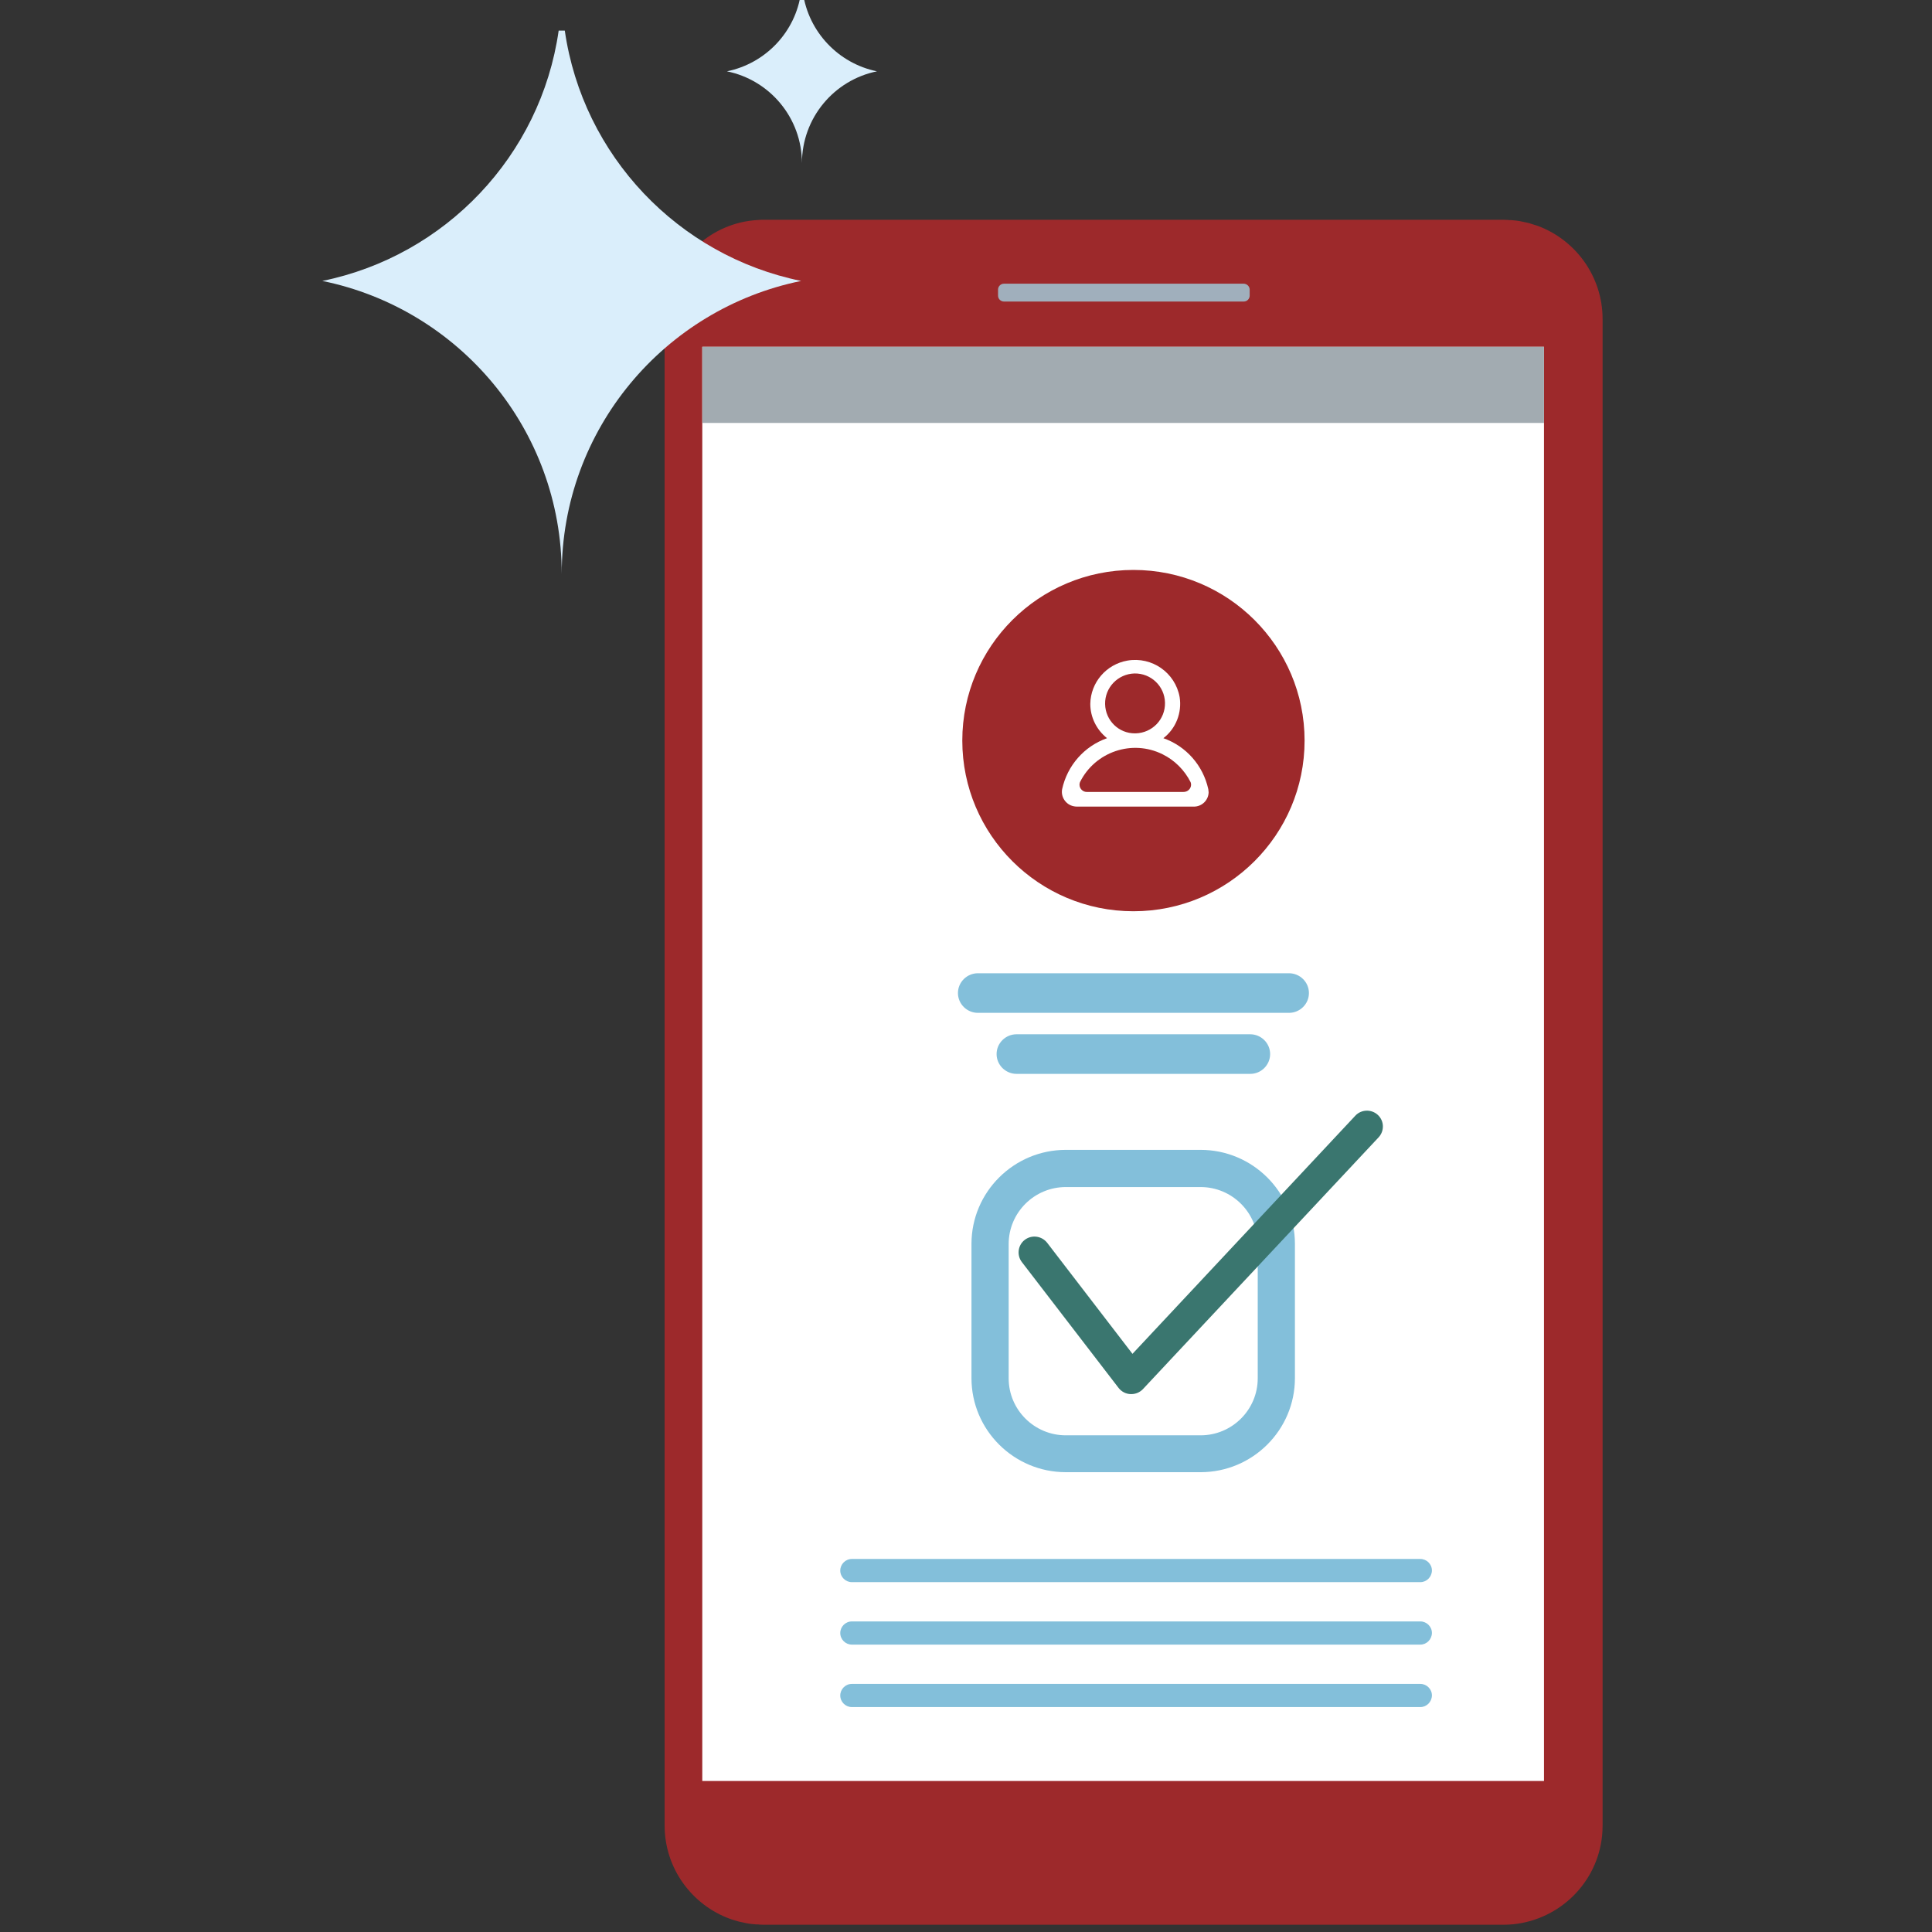 <?xml version="1.0" encoding="UTF-8"?>
<svg xmlns="http://www.w3.org/2000/svg" xmlns:xlink="http://www.w3.org/1999/xlink" version="1.1" id="Ebene_1" x="0px" y="0px" width="120px" height="120px" viewBox="0 0 120 120" style="enable-background:new 0 0 120 120;" xml:space="preserve">
<rect x="0" y="0" width="120" height="120" fill="#333333" stroke="none"/>
<style type="text/css">
	.st0{clip-path:url(#SVGID_00000099646666763531768400000009330725676805332358_);fill:#9D292B;}
	.st1{fill:#FFFFFF;}
	.st2{clip-path:url(#SVGID_00000107549697543144672490000002164901099380973479_);fill:#A0AFBC;}
	.st3{fill:#A2ABB1;}
	.st4{clip-path:url(#SVGID_00000160891616114911968480000000283773544527274142_);fill:#83BFDA;}
	.st5{clip-path:url(#SVGID_00000160891616114911968480000000283773544527274142_);fill:#3A766F;}
	.st6{clip-path:url(#SVGID_00000160891616114911968480000000283773544527274142_);fill:#9D292B;}
	.st7{clip-path:url(#SVGID_00000160891616114911968480000000283773544527274142_);fill:#FFFFFF;}
	.st8{clip-path:url(#SVGID_00000160891616114911968480000000283773544527274142_);fill:#DAEEFB;}
</style>
<g>
	<g>
		<defs>
			<rect id="SVGID_1_" x="20.02" y="-0.45" width="79.51" height="120"></rect>
		</defs>
		<clipPath id="SVGID_00000135692116365976029930000000438970663254021515_">
			<use xlink:href="#SVGID_1_" style="overflow:visible;"></use>
		</clipPath>
		<path style="clip-path:url(#SVGID_00000135692116365976029930000000438970663254021515_);fill:#9D292B;" d="M95.46,14.01    L95.46,14.01l-0.01,0c-0.12-0.04-0.25-0.08-0.38-0.12c-0.04-0.01-0.09-0.03-0.13-0.04c-0.05-0.01-0.09-0.02-0.14-0.03    c-0.05-0.01-0.09-0.02-0.14-0.03c-0.04-0.01-0.09-0.02-0.14-0.03c-0.05-0.01-0.1-0.02-0.15-0.03c-0.04-0.01-0.09-0.01-0.13-0.02    c-0.06-0.01-0.11-0.01-0.17-0.02c-0.04,0-0.08-0.01-0.12-0.01c-0.06-0.01-0.13-0.01-0.19-0.01c-0.03,0-0.07,0-0.1-0.01    c-0.1,0-0.2-0.01-0.3-0.01h-45.9c-0.11,0-0.21,0-0.32,0.01c-0.21,0.01-0.42,0.03-0.62,0.06c-0.1,0.02-0.2,0.03-0.3,0.05    c-2.62,0.53-4.63,2.72-4.91,5.42c-0.02,0.21-0.03,0.42-0.03,0.63V96v17.38c0,2.67,1.7,4.95,4.08,5.81c0.01,0,0.02,0.01,0.03,0.01    c0.12,0.04,0.24,0.08,0.36,0.11c0.04,0.01,0.09,0.03,0.13,0.04c0.05,0.01,0.09,0.02,0.14,0.03c0.05,0.01,0.09,0.02,0.14,0.03    c0.05,0.01,0.09,0.02,0.14,0.03c0.05,0.01,0.1,0.02,0.15,0.03c0.04,0.01,0.09,0.01,0.13,0.02c0.06,0.01,0.11,0.01,0.17,0.02    c0.04,0,0.08,0.01,0.12,0.01c0.06,0.01,0.13,0.01,0.19,0.01c0.03,0,0.07,0,0.1,0.01c0.1,0,0.2,0.01,0.3,0.01h45.9    c0.21,0,0.42-0.01,0.63-0.03c2.91-0.3,5.23-2.6,5.52-5.51c0.02-0.21,0.03-0.42,0.03-0.63V37.2V19.82    C99.54,17.15,97.84,14.87,95.46,14.01"></path>
	</g>
	<rect x="43.62" y="21.54" class="st1" width="52.28" height="89.08"></rect>
	<g>
		<defs>
			<rect id="SVGID_00000155838086835993012870000005375305834051465603_" x="20.02" y="-0.45" width="79.51" height="120"></rect>
		</defs>
		<clipPath id="SVGID_00000064319343557605924830000011926000741556428459_">
			<use xlink:href="#SVGID_00000155838086835993012870000005375305834051465603_" style="overflow:visible;"></use>
		</clipPath>
		<path style="clip-path:url(#SVGID_00000064319343557605924830000011926000741556428459_);fill:#A0AFBC;" d="M77.24,17.62H62.36    c-0.21,0-0.37,0.17-0.37,0.37v0.37c0,0.21,0.17,0.37,0.37,0.37h14.89c0.21,0,0.37-0.17,0.37-0.37v-0.37    C77.62,17.79,77.45,17.62,77.24,17.62"></path>
	</g>
	<rect x="43.62" y="21.54" class="st3" width="52.28" height="4.73"></rect>
	<g>
		<defs>
			<rect id="SVGID_00000111912366499669372230000010246125968114454431_" x="20.02" y="-0.45" width="79.51" height="120"></rect>
		</defs>
		<clipPath id="SVGID_00000046325619298679297080000017286190160718648753_">
			<use xlink:href="#SVGID_00000111912366499669372230000010246125968114454431_" style="overflow:visible;"></use>
		</clipPath>
		<path style="clip-path:url(#SVGID_00000046325619298679297080000017286190160718648753_);fill:#83BFDA;" d="M74.57,71.42H66.2    c-3.23,0-5.86,2.62-5.86,5.84v8.34c0,3.22,2.63,5.84,5.86,5.84h8.37c3.23,0,5.86-2.62,5.86-5.84v-8.34    C80.43,74.04,77.8,71.42,74.57,71.42 M66.2,89.15c-1.96,0-3.55-1.59-3.55-3.54v-8.34c0-1.95,1.59-3.54,3.55-3.54h8.37    c1.96,0,3.55,1.59,3.55,3.54v8.34c0,1.95-1.59,3.54-3.55,3.54H66.2z"></path>
		<path style="clip-path:url(#SVGID_00000046325619298679297080000017286190160718648753_);fill:#3A766F;" d="M70.27,86.59    c-0.02,0-0.03,0-0.05,0c-0.29-0.01-0.56-0.15-0.74-0.38l-6.01-7.82c-0.33-0.43-0.25-1.05,0.18-1.38s1.05-0.25,1.39,0.18l5.3,6.9    l13.84-14.79c0.37-0.4,1-0.42,1.4-0.05c0.4,0.37,0.42,0.99,0.05,1.39L70.99,86.28C70.8,86.48,70.54,86.59,70.27,86.59"></path>
		<path style="clip-path:url(#SVGID_00000046325619298679297080000017286190160718648753_);fill:#9D292B;" d="M70.4,35.4    c5.87,0,10.63,4.75,10.63,10.6s-4.76,10.6-10.63,10.6c-5.87,0-10.63-4.75-10.63-10.6S64.53,35.4,70.4,35.4"></path>
		<path style="clip-path:url(#SVGID_00000046325619298679297080000017286190160718648753_);fill:#FFFFFF;" d="M73.5,49.19h-5.98    c-0.25,0.01-0.46-0.19-0.47-0.44c0-0.06,0.01-0.12,0.03-0.17c0.94-1.89,3.24-2.67,5.13-1.73c0.75,0.37,1.36,0.98,1.74,1.73    c0.09,0.23-0.03,0.49-0.27,0.58C73.62,49.18,73.56,49.19,73.5,49.19 M68.64,43.73c-0.02-1.03,0.8-1.87,1.82-1.9    c1.03-0.02,1.88,0.79,1.9,1.82c0.02,1.03-0.79,1.87-1.82,1.9c-0.01,0-0.03,0-0.04,0C69.49,45.56,68.66,44.75,68.64,43.73     M75.05,49.02c-0.32-1.47-1.37-2.67-2.79-3.17c0.78-0.6,1.16-1.58,1.01-2.55c-0.27-1.52-1.72-2.53-3.24-2.27    c-1.32,0.23-2.29,1.36-2.31,2.69c0,0.83,0.39,1.61,1.04,2.13c-1.42,0.5-2.47,1.7-2.79,3.17c-0.09,0.49,0.24,0.97,0.73,1.06    c0.06,0.01,0.12,0.02,0.19,0.02h7.25c0.5,0.01,0.92-0.39,0.93-0.89C75.06,49.15,75.06,49.08,75.05,49.02"></path>
		<path style="clip-path:url(#SVGID_00000046325619298679297080000017286190160718648753_);fill:#83BFDA;" d="M80.06,62.91H60.74    c-0.68,0-1.24-0.55-1.24-1.23c0-0.68,0.56-1.23,1.24-1.23h19.32c0.68,0,1.24,0.55,1.24,1.23C81.3,62.36,80.74,62.91,80.06,62.91"></path>
		<path style="clip-path:url(#SVGID_00000046325619298679297080000017286190160718648753_);fill:#83BFDA;" d="M77.66,66.7H63.14    c-0.68,0-1.24-0.55-1.24-1.23c0-0.68,0.56-1.23,1.24-1.23h14.51c0.68,0,1.24,0.55,1.24,1.23C78.89,66.14,78.34,66.7,77.66,66.7"></path>
		<path style="clip-path:url(#SVGID_00000046325619298679297080000017286190160718648753_);fill:#83BFDA;" d="M88.22,98.27H52.91    c-0.39,0-0.72-0.32-0.72-0.72c0-0.39,0.32-0.72,0.72-0.72h35.31c0.39,0,0.72,0.32,0.72,0.72C88.93,97.95,88.61,98.27,88.22,98.27"></path>
		<path style="clip-path:url(#SVGID_00000046325619298679297080000017286190160718648753_);fill:#83BFDA;" d="M88.22,102.15H52.91    c-0.39,0-0.72-0.32-0.72-0.72c0-0.39,0.32-0.72,0.72-0.72h35.31c0.39,0,0.72,0.32,0.72,0.72    C88.93,101.83,88.61,102.15,88.22,102.15"></path>
		<path style="clip-path:url(#SVGID_00000046325619298679297080000017286190160718648753_);fill:#83BFDA;" d="M88.22,106.03H52.91    c-0.39,0-0.72-0.32-0.72-0.72c0-0.39,0.32-0.72,0.72-0.72h35.31c0.39,0,0.72,0.32,0.72,0.72    C88.93,105.71,88.61,106.03,88.22,106.03"></path>
		<path style="clip-path:url(#SVGID_00000046325619298679297080000017286190160718648753_);fill:#DAEEFB;" d="M49.76,17.45    c-8.49,1.73-14.87,9.22-14.87,18.2c0-8.98-6.38-16.47-14.87-18.2C27.66,15.89,33.59,9.67,34.7,1.9h0.38    C36.2,9.67,42.13,15.89,49.76,17.45"></path>
		<path style="clip-path:url(#SVGID_00000046325619298679297080000017286190160718648753_);fill:#DAEEFB;" d="M54.47,4.43    c-2.66,0.54-4.66,2.89-4.66,5.71c0-2.82-2-5.17-4.66-5.71c2.4-0.49,4.26-2.44,4.6-4.88h0.12C50.22,1.99,52.08,3.94,54.47,4.43"></path>
	</g>
</g>
</svg>
